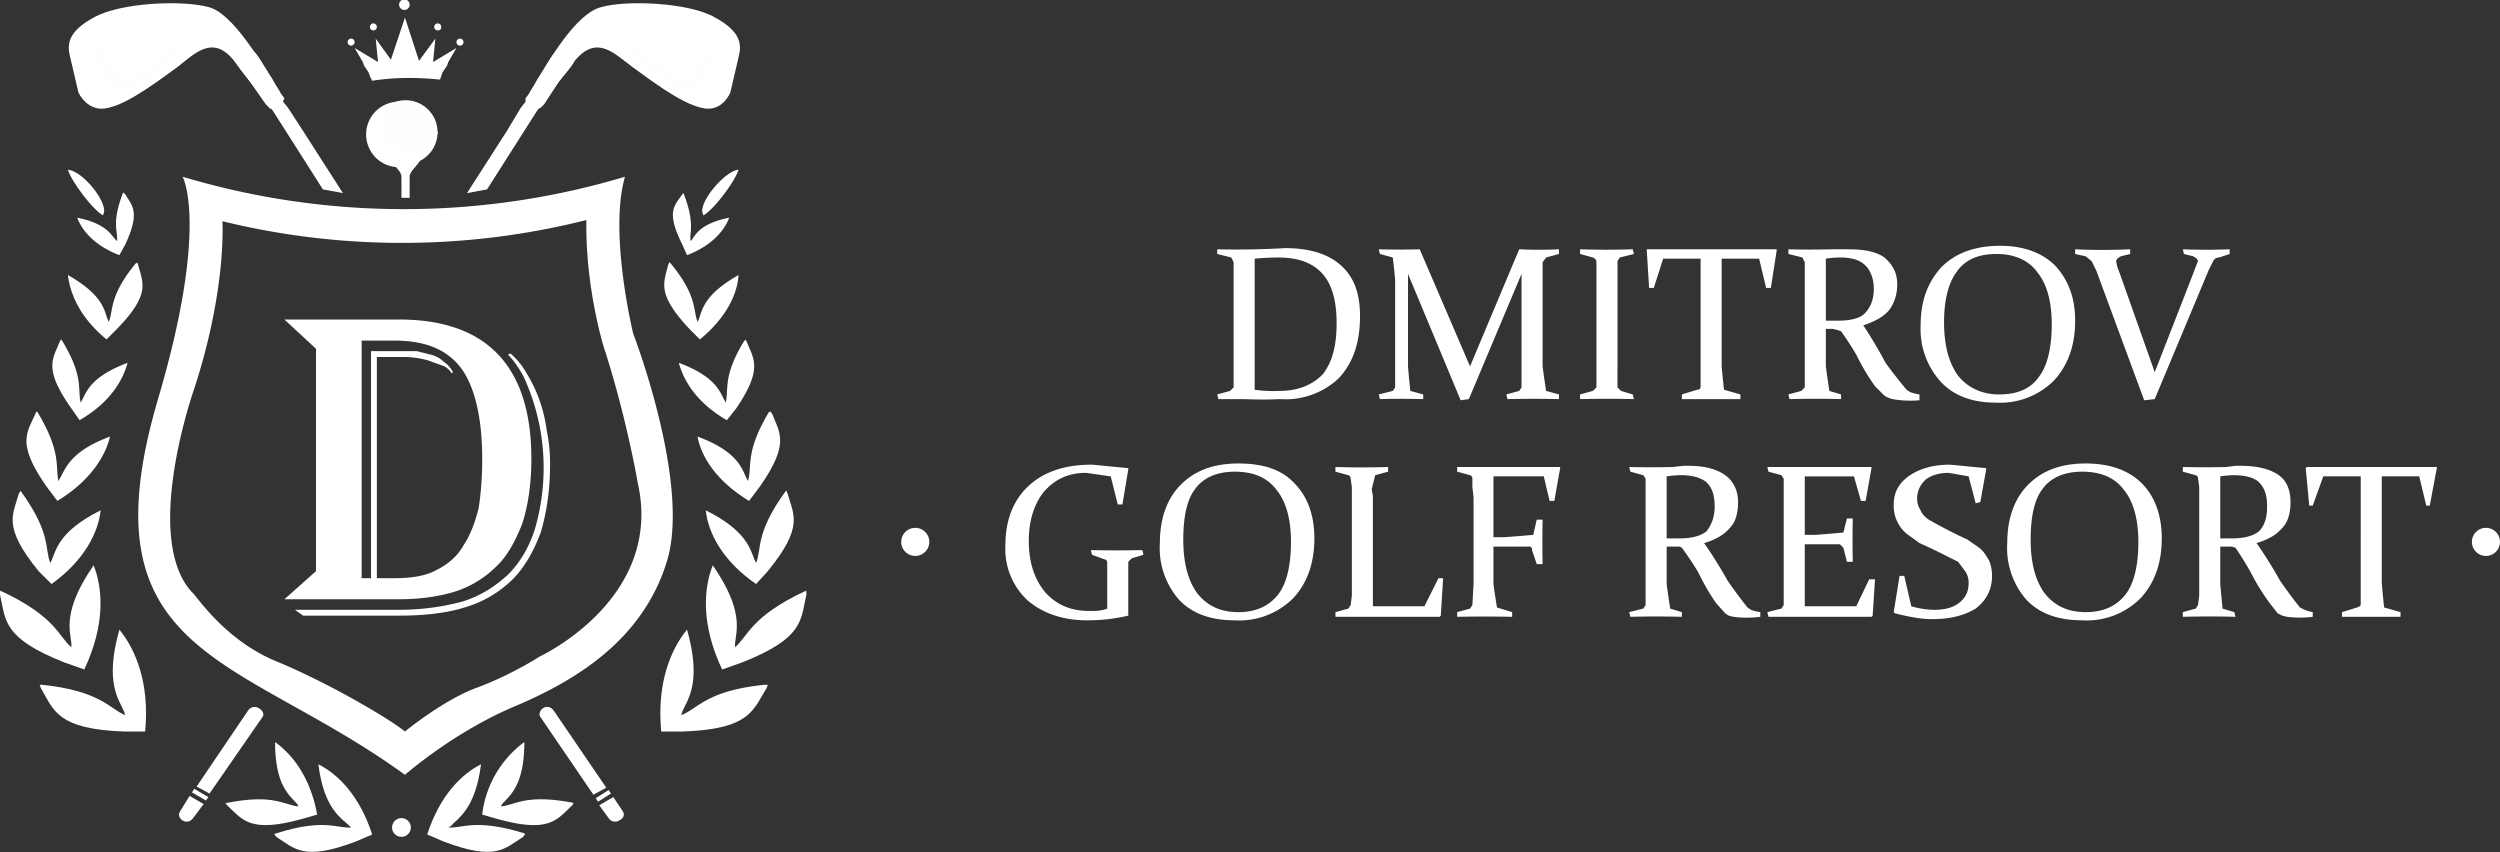 <svg xmlns="http://www.w3.org/2000/svg" xml:space="preserve" fill-rule="evenodd" clip-rule="evenodd" image-rendering="optimizeQuality" shape-rendering="geometricPrecision" text-rendering="geometricPrecision" viewBox="0 0 2136 728">
  <rect x="0" y="0" width="2136" height="728" fill="#333333" stroke="none"/>
  <defs>
    <style>
      .fil2{fill:#fff}.fil0,.fil1{fill:#fefefe;fill-rule:nonzero}.fil1{fill:#fff}
    </style>
  </defs>
  <g id="Слой_x0020_1">
    <path d="M338 87a27 27 0 1 0 17 52 27 27 0 0 0-17-52z" class="fil0"/>
    <path d="M355 139a28 28 0 1 1-17-52 28 28 0 0 1 17 52zm-16-50a25 25 0 1 0 15 48 25 25 0 0 0-15-48z" class="fil1"/>
    <path d="m325 100 2-1-1-1-2 2a2 2 0 0 0 2 2l-1-2z" class="fil1"/>
    <path d="m325 97 2-1-1-1-1 2 1 2-1-2zm0 8 1-3a2 2 0 0 0-2 3 2 2 0 0 0 3 1l-2-1z" class="fil1"/>
    <path d="m326 109 1-3c-2 1-2 2-2 3s1 2 2 1h1l-2-1z" class="fil1"/>
    <path d="m326 112 2-2h-1l-2 2a2 2 0 0 0 3 2l-2-2z" class="fil1"/>
    <path d="m328 116 1-2h-1c-1 0-2 1-1 2a2 2 0 0 0 3 1l-2-1z" class="fil1"/>
    <path d="m329 120 1-3c-2 1-2 2-2 3s1 2 2 1h1l-2-1zm1-6v2c1-1 2-2 1-3a2 2 0 0 0-3-1l2 2zm7 6 1 2c1-1 0-2-1-3a2 2 0 0 0-3 2l3-1zm5 1 1 3v-1l-1-3a2 2 0 0 0-3 2l3-1zm5 1 2 2v-1l-2-2-2 2v1l2-2zm-2-6 2 2v-1c0-1 0-2-2-2a2 2 0 0 0-1 3l1-2zm-1-5 2 2v-1l-2-2a2 2 0 0 0-2 3l2-2zm8 13c1-1 2 0 2 1v-1l-2-2a2 2 0 0 0-2 3l2-1zm-1-6 2 1c0-1-1-2-3-2a2 2 0 0 0-1 3l2-2zm-2-6 3 2v-1c0-1-1-2-3-2a2 2 0 0 0-1 3l1-2zm9 12 2 1-3-2-1 3 2-2zm-2-5 2 1c0-1-1-2-3-2a2 2 0 0 0-1 3l2-2zm-3 9 2 1-2-2a2 2 0 0 0-1 3l1-2zm8-8 3 1-1-1-2-1c-1 0-2 2-1 3l1-2zm4-4h2c-1-1-2-2-3-1a2 2 0 0 0 0 3l1-2zm1 5h2-3a2 2 0 0 0 0 3l1-3zm-4 4h2v-1h-3v3l1-2zm5-13h3a2 2 0 0 0-3-1 2 2 0 0 0 0 3v-2zm1 5h3v-1h-3a2 2 0 0 0 0 3v-2zm-9-8h2v-1h-3a2 2 0 0 0 0 3l1-2zm4 2h3-1l-2-1a2 2 0 0 0 0 3v-2zm-1-6h2l-3-1a2 2 0 0 0 0 4l1-3zm2-4h3l-1-1h-2l-1 3h1v-2zm6 7h2v-1h-2a1 1 0 0 0 0 2v-1zm0 5h1-2v2l1-2zm-3-16h1l-2-1a1 1 0 0 0 0 3l1-2zm2 5h2v-1h-3v3l1-2zm0 2h2-2a1 1 0 0 0 0 2v-2zm3 6h1v-1h-2v2-1zm-8-15h2-2a1 1 0 0 0 0 2v-2zm1 12h2-2a1 1 0 0 0 0 2v-2zm-5 8c1-1 2 0 3 1l-1-1c0-1-1-2-2-1a2 2 0 0 0-1 3l1-2zm-5 1h2c0-1-1-2-2-1a2 2 0 0 0-1 3l1-2zm-1-5 2 1v-1l-2-1a2 2 0 0 0-1 3l1-2zm-6 17 1 1h1l-2-2c-1 0-2 0-2 2l2-1zm-5-2c1 1 2 1 1 2h1l-2-3c-1 0-2 0-2 2l2-1zm-5-1 1 2v-1c1-1 0-2-1-2a2 2 0 0 0-2 1h2zm2-10 1 3v-4a2 2 0 0 0-3 2l2-1z" class="fil1"/>
    <path d="m332 119 1 3v-4a2 2 0 0 0-3 1h2zm3-5 1 3v-1c1-1 0-2-1-3a2 2 0 0 0-3 2l3-1z" class="fil1"/>
    <path d="m333 110 1 3v-4a2 2 0 0 0-3 1h2zm2-4c1 1 2 2 1 3l1-1-1-3-3 1v1l2-1zm4 4c1 0 2 1 1 2l1-1-1-2a2 2 0 0 0-3 1h2zm-9-2-1 2 2-2a2 2 0 0 0-4-1l3 1zm3-5c1 1 0 2-1 2h1c1 0 2-1 1-2l-2-2-1 1 2 1zm-4 0-1 2 2-3a2 2 0 0 0-4-1l3 2zm3-4-1 2a2 2 0 0 0 2-2 2 2 0 0 0-3-1c1-1 2 0 2 1z" class="fil1"/>
    <path d="m328 98-1 2h1l1-2a2 2 0 0 0-3-1l2 1zm4-3v1l1-2a2 2 0 0 0-2 0l1 1zm-4 0-1 1 2-1-1-1v1zm5-4-2 1h2v-2h-1l1 1zm-1 33c-1-1-2-2-1-3l-1 1 1 3a2 2 0 0 0 3-1h-2zm3 2-1-3v4a2 2 0 0 0 3-1h-2zm3 2-1-2v3a2 2 0 0 0 3-1h-2z" class="fil1"/>
    <path d="m341 130-1-2a2 2 0 0 0 1 3 2 2 0 0 0 3-1h-3z" class="fil1"/>
    <path d="m345 132-1-2c-1 1 0 3 1 3a2 2 0 0 0 3-3l-3 2z" class="fil1"/>
    <path d="m349 132-1-1h-1l2 2c1 1 2 0 2-1v-1c0 1-1 2-2 1zm5 0-3-1v1l3 1c1 0 2-1 1-2v-1l-1 2z" class="fil1"/>
    <path d="m358 131-3-1v1l3 1a2 2 0 0 0 1-3l-1 2zm3-2-2-1v1l3 1a2 2 0 0 0 0-3l-1 2z" class="fil1"/>
    <path d="M365 127h-3 1c0 1 1 2 2 1a2 2 0 0 0 1-3l-1 2zm3-3-2 1h3a2 2 0 0 0-1-3v2zm3-3-2 1c1 1 2 0 3-1a2 2 0 0 0-2-2l1 2zm1-3-2 1h1l2-1c1-1 0-2-1-2v2zm1-4-1 1 2-1a1 1 0 0 0-2-1l1 1z" class="fil1"/>
    <path d="m373 109-1 4c2 1 1 2 0 3 2 1 1 3-2 3 3 1 1 3-1 3 1 2-1 4-3 3 0 3-1 3-4 2 1 2-1 3-3 2 0 2-1 3-4 1 0 3-2 4-4 1 0 2-3 5-3 0-2 2-4 1-4-1-1 1-4 2-4-2-1 1-3 2-3-2-1 1-4 1-3-3-1 3-5 1-3-2-2 0-4-1-1-4-3 0-3-1-2-3-3 0-2-4 0-4-4 0-2-3-1-4-3 0-3-2-2-4-2-1-1-3 1-4-2-2 1-2 1-2v-2a27 27 0 1 0 46 15z" class="fil1"/>
    <path d="M360 133h-27c0 7 10 12 10 18v18h7v-18c0-6 10-11 10-18z" class="fil1"/>
    <path d="M343 139s6 2 12 0c-3 4-7 6-7 16v12h-2s1-25-3-28z" class="fil1"/>
    <path d="M368 182z" class="fil2"/>
    <path d="M541 285s-21-86-7-134a659 659 0 0 1-378 0s23 41-21 190c-65 221 69 218 211 321 0 0 42-37 95-59 54-23 109-58 129-124 20-67-29-194-29-194zm-80 276s-23 15-52 26c-29 10-63 38-63 38-12-10-64-41-110-60s-70-59-72-59c-43-47 2-174 2-174 28-86 24-143 24-143a645 645 0 0 0 311-1c-1 58 15 109 15 109s17 50 29 116c22 99-84 148-84 148z" class="fil1"/>
    <path d="m399 165 34-53 12-20 4-5v-3l3-4 1-2c18-28 27-50 25-21 21-13 12-2 0 12l-13 20-3 3-2 1-2 3-42 66h-1l-16 3z" class="fil1"/>
    <path d="m631 49-7 30s-7 18-25 13c-18-4-45-25-59-35-15-11-30-28-49-5-18 24-24 32-28 30s-10-6-2-17c7-11 31-54 53-59 21-6 75-4 97 9 22 12 23 23 20 34z" class="fil1"/>
    <path d="M612 28s-16 44-30 40-46-39-66-37c23 3 54 49 72 45 18-3 25-42 24-48z" class="fil0"/>
    <path d="m539 30 46 25-1 2-46-25zm2-6 48 23-1 2-48-22zm1-4 51 20-1 2-51-20zm1-5 54 15-1 3-54-16zm57 7-1 2-56-11 1-3z" class="fil0"/>
    <path d="m293 165-34-53-13-20-4-5v-1l1-2-3-4-1-2c-18-28-27-50-25-21-21-13-12-2-1 12l14 20 3 3 1 1h1l2 3 42 66h1l16 3z" class="fil1"/>
    <path d="m60 49 7 30s8 18 26 13c18-4 45-25 59-35 14-11 30-28 48-5 18 24 25 32 29 30s10-6 2-17-32-54-53-59c-22-6-75-4-98 9-22 12-23 23-20 34z" class="fil1"/>
    <path d="M79 28s17 44 31 40 45-39 65-37c-22 3-53 49-71 45-18-3-25-42-25-48z" class="fil0"/>
    <path d="m152 30-45 25 1 2 45-25zm-1-6-49 23 2 2 48-22zm-1-4L99 40l1 2 51-20zm-1-5L95 30l1 3 54-16zm-57 7 1 2 55-11v-3z" class="fil0"/>
    <path d="M473 607c-2-3-6-4-9-2s-4 6-2 8l45 66 11-6-45-66zm36 75 2 3 11-7-2-3-11 7zm3 6 8 11c2 3 6 4 9 2 4-2 5-5 3-8l-8-12-12 7zm-300-81c2-3 6-4 9-2 4 2 5 6 3 8l-45 65-11-6 44-65zm-34 74-2 3-12-7 2-3 12 7zm-4 6-9 12c-2 3-6 4-9 2s-4-5-2-8l8-13 12 7z" class="fil1"/>
    <path d="M303 36c0 2-2 3-3 3a3 3 0 1 1 3-3zm93 0a3 3 0 1 1-6 0 3 3 0 0 1 6 0zm-74-13a3 3 0 1 1-6 0 3 3 0 0 1 6 0zm55 0c0 2-1 3-3 3a3 3 0 1 1 3-3zM350 4a4 4 0 1 1-9 0 4 4 0 0 1 9 0zm26 64 1-3 1-3 4-6 1-3 7-12-20 12 2-20-14 19-12-37-12 36-13-18 2 20-20-12 7 12 1 3 4 6 1 3 2 4c19-3 38-3 58-1zm278 517c-51 5-58 21-72 26l1-3c4-10 17-24 4-70-14 17-26 46-22 87h18c58-2 60-18 72-37 2-5 0-2-1-3zm-23-440c-11 1-32 25-31 36l1 3c9-5 27-29 30-39z" class="fil2"/>
    <path d="M688 505c-47 22-49 39-60 48v-3c1-11 8-28-19-67-8 20-10 51 8 89l17-6c53-21 50-36 55-58 0-6 0-2-1-3z" class="fil2"/>
    <path d="M671 420c-26 36-20 49-25 61l-1-2c-4-9-6-25-42-43 2 19 14 43 43 63l10-11c31-38 22-48 17-66-2-5-1-2-2-2z" class="fil2"/>
    <path d="M657 352c-21 35-14 47-18 59l-1-2c-4-8-7-23-42-36 3 17 16 38 44 55l9-12c26-37 17-46 11-62-3-4-1-2-3-2zm-21-61c-19 31-13 42-16 53l-1-2c-4-7-7-20-39-32 4 15 15 34 41 49l8-10c23-34 15-42 9-57-2-4 0-1-2-1zm-63-66c23 28 19 40 23 50l1-2c3-8 4-21 34-38-1 16-10 36-33 55l-9-9c-28-30-22-39-18-55 2-4 1-1 2-1zm11-60c10 26 5 33 6 41l1-1c3-4 7-14 32-19-4 11-15 24-36 32l-4-9c-14-28-7-33 0-43l1-1zm-94 521c-41-8-50 2-62 3l1-2c6-7 19-15 19-53a90 90 0 0 0-36 62l14 4c44 12 50 0 63-12l1-2z" class="fil2"/>
    <path d="M448 712c-42-13-53-4-65-5l2-1c6-7 21-14 26-53-16 8-35 26-46 60l14 6c45 17 52 6 68-4 3-4 1-2 1-3zm-254-26c40-8 49 2 61 3l-1-2c-6-7-19-15-19-53 14 10 30 29 36 62l-14 4c-44 12-50 0-63-12-3-4-1-1 0-2z" class="fil2"/>
    <path d="M236 712c41-13 52-4 64-5l-1-1c-7-7-22-14-27-53 16 8 35 26 46 60l-14 6c-45 17-52 6-68-4-3-4-1-2 0-3zM35 585c51 5 59 21 72 26l-1-3c-4-10-17-24-4-70 14 17 26 46 22 87h-18c-57-2-60-18-71-37-2-5-1-2 0-3zm23-440c12 1 32 25 31 36l-1 3c-9-5-27-29-30-39z" class="fil2"/>
    <path d="M1 505c47 22 49 39 60 48v-3c-1-11-8-28 19-67 8 20 10 51-8 89l-17-6C2 545 5 530 0 508c0-6 0-2 1-3z" class="fil2"/>
    <path d="M18 420c26 36 20 49 25 61l1-2c4-9 6-25 42-43-2 19-14 43-42 63l-11-11c-31-38-22-48-17-66 3-5 1-2 2-2z" class="fil2"/>
    <path d="M32 352c21 35 15 47 18 59l1-2c5-8 8-23 43-36-4 17-17 38-45 55l-9-12c-26-37-17-46-10-62 2-4 0-2 2-2zm21-61c19 31 13 42 16 53l1-2c4-7 7-20 39-32-4 15-15 34-41 49l-7-10c-24-34-16-42-10-57 2-4 1-1 2-1zm63-66c-23 28-19 40-23 50l-1-2c-3-8-4-21-34-38 2 16 10 36 33 55l9-9c29-30 22-39 18-55-2-4 0-1-2-1zm-11-60c-10 26-4 33-5 41l-1-1c-4-4-8-14-33-19 4 11 15 24 36 32l5-9c13-28 6-33 0-43-3-3-1-1-2-1zm238 534a8 8 0 1 1 0 16 8 8 0 0 1 0-16z" class="fil2"/>
    <path d="M454 392c0 22-3 41-8 56-6 15-13 28-23 37a88 88 0 0 1-36 21c-14 4-29 6-46 6h-98l27-24V298l-27-25h98c75 0 113 40 113 119zm16 4c0 23-3 42-8 59-6 16-14 30-24 40a97 97 0 0 1-41 24c-16 5-35 7-56 7h-82l-7-5h89c21 0 39-3 54-7 16-5 28-13 39-23 10-10 18-23 23-39a186 186 0 0 0-10-131c-4-7-8-13-13-18l2-1c5 4 10 10 14 17a123 123 0 0 1 17 48c2 10 3 19 3 29zm-58-4c0-34-6-60-17-76-12-17-31-25-58-25h-28v203h8V300h39l12 3c4 1 8 3 11 6 3 2 6 5 8 9l-1 1c-2-3-5-6-9-7l-11-4a77 77 0 0 0-21-3h-23v189h15c15 0 27-2 36-7 10-5 18-12 23-21 6-9 10-20 13-32 2-13 3-27 3-42zm651-51h-22l-1-4 11-3 3-3V224l-2-4-12-3v-4a720 720 0 0 0 58-1c21 0 37 5 48 15s16 24 16 43c0 23-6 40-18 53a66 66 0 0 1-50 18 339 339 0 0 1-31 0zm9-8a115 115 0 0 0 21 1c16 0 28-5 37-14 8-10 12-24 12-44 0-19-4-33-12-42s-20-14-38-14a235 235 0 0 0-20 1v112zm226-120a359 359 0 0 0 34 0v4l-11 3-3 4v89a767 767 0 0 0 3 21l11 3v4a974 974 0 0 0-44 0l-1-4 11-3 2-3v-97l-45 107-7 1-45-108v79a688 688 0 0 0 2 21l11 3v4a711 711 0 0 0-37 0l-1-4 12-3 2-3v-92a486 486 0 0 0-2-19l-11-3-1-4a615 615 0 0 0 35 0l43 100 42-100zm84 100a1027 1027 0 0 0 0 18l3 3 10 3 1 4a936 936 0 0 0-46 0v-4l11-3 3-3V224c0-2-1-3-3-4l-11-3v-4a713 713 0 0 0 45 0l1 4-12 3-2 3v90zm80 28h-25v-4l13-4c2 0 3-1 3-3V221h-32l-8 25h-4l-2-32v-1h111v1l-5 32h-4l-6-25h-32v92a658 658 0 0 0 2 20l14 4v4h-25zm98-28a1005 1005 0 0 0 3 21l10 3v4a828 828 0 0 0-44 0l-1-4 11-3 3-3V224l-2-4-12-3v-4a724 724 0 0 0 37 0h14c14 0 24 2 31 7 7 6 11 13 11 23 0 9-3 17-7 22-5 6-13 10-22 13a378 378 0 0 1 19 32 427 427 0 0 0 18 23l3 2a40 40 0 0 0 8 2v5a90 90 0 0 1-23-1 21 21 0 0 1-7-3l-8-8a193 193 0 0 1-16-27 283 283 0 0 0-13-20l-3-1-4-1h-6v32zm0-39h10c11 0 19-2 23-6 5-5 8-12 8-21s-3-16-7-20c-5-5-12-7-22-7a82 82 0 0 0-12 1v53zm101 1c0 20 4 35 12 46 8 10 20 16 35 16 16 0 27-5 34-15 7-9 11-24 11-45 0-19-4-34-12-44-7-10-19-16-35-16s-27 5-34 15c-7 9-11 24-11 43zm112-1c0 21-6 38-18 51a65 65 0 0 1-50 19c-20 0-36-6-47-18a67 67 0 0 1-17-48c0-21 6-37 18-50 12-12 29-18 50-18 20 0 36 6 47 17 11 12 17 27 17 47zm59 68-41-111-4-8-5-4-9-2v-4a521 521 0 0 0 47 0v4l-8 2-3 2-1 2 1 5 3 8 29 82 32-82 3-8 2-5-1-2-3-2-8-2-1-4a534 534 0 0 0 40 0v4l-9 3c-2 0-4 1-5 3l-4 8-46 110-9 1zm-873 89h-4l-6-24-21-3c-16 0-27 6-36 16-8 10-13 24-13 42 0 19 5 33 14 44 10 11 22 16 38 16 5 0 10 0 15-2v-39c0-2-1-3-2-3l-11-4-1-4a991 991 0 0 0 44 0l1 4-10 3-3 3v46c-13 3-24 4-35 4-21 0-38-6-51-17a60 60 0 0 1-19-47c0-22 7-39 20-51s31-18 54-18l31 3v1l-5 30zm52 30c0 20 4 35 12 46 8 10 19 16 35 16 15 0 26-5 34-15 7-9 11-24 11-45 0-19-4-34-12-44-8-11-20-16-36-16-15 0-27 5-34 15-7 9-10 24-10 43zm112-1c0 21-6 38-18 51a65 65 0 0 1-50 19c-21 0-37-6-48-18a67 67 0 0 1-16-48c0-21 6-38 18-50s28-18 49-18 37 5 48 17c11 11 17 27 17 47zm50-36v94h44l12-24h4l-2 32-1 1h-89v-4l11-3 2-3 1-8v-93l-1-7c0-1 0-2-2-3l-11-3v-4a713 713 0 0 0 45 0v4l-11 3a532 532 0 0 0-3 12l1 6zm103 75a711 711 0 0 0 3 20l13 4v4a1195 1195 0 0 0-47 0v-4l11-3 2-3 1-18v-74l-1-9v-7c0-1 0-2-2-3l-11-3v-4h88v1l-5 28h-4l-5-21h-43v52h9a1389 1389 0 0 0 25-2l3-13h5a949 949 0 0 0 0 38h-5l-4-12c0-2-1-3-2-3h-31v32zm148 0a1005 1005 0 0 0 3 21l10 3v4a874 874 0 0 0-44 0l-1-4 12-3 2-3V409l-2-3-11-3-1-4a724 724 0 0 0 37 0l9-1h5c14 0 24 3 31 8s11 13 11 23c0 9-2 17-7 22-5 6-12 10-22 13a372 372 0 0 1 20 32 449 449 0 0 0 17 23l3 2a34 34 0 0 0 8 2v4a89 89 0 0 1-23 0l-4-1-3-2-8-9a193 193 0 0 1-15-26 279 279 0 0 0-14-21l-2-1h-11v32zm0-39h11c10 0 18-2 23-6 4-5 7-12 7-21 0-10-2-16-7-21-5-4-12-6-22-6a89 89 0 0 0-12 1v53zm109-61h66v1l-5 28h-4l-6-21h-42v50h9a1385 1385 0 0 0 24-2l3-12h5a928 928 0 0 0 0 37h-5l-3-12-3-3h-30v53h44l11-23h5l-2 31-1 1h-88l-1-4 12-3 2-3V409l-2-3-11-3-1-4h23zm149 8-17-3c-8 0-15 2-20 6-4 4-7 9-7 16 0 4 1 7 3 10 1 3 4 6 7 8a390 390 0 0 0 33 17l10 7c4 3 6 7 8 10 2 4 3 9 3 14 0 12-5 21-14 28-10 6-22 9-37 9-10 0-20-2-32-5l-1-1 5-31h4l6 26c7 2 13 3 20 3 9 0 16-2 21-6s8-9 8-17c0-4-1-7-3-10l-6-8-10-5a461 461 0 0 0-23-11l-11-8a31 31 0 0 1-11-25c0-11 5-19 14-25s21-9 34-9l31 3v1l-5 28-4 1-6-23zm53 54c0 20 4 35 12 46 8 10 19 16 35 16 15 0 26-5 34-15 7-9 11-24 11-45 0-19-4-34-12-44-8-11-20-16-36-16-15 0-27 5-34 15-7 9-10 24-10 43zm112-1c0 21-6 38-18 51a65 65 0 0 1-50 19c-21 0-37-6-48-18a67 67 0 0 1-16-48c0-21 6-38 18-50s28-18 49-18 37 6 48 17 17 27 17 47zm50 39a1005 1005 0 0 0 2 21l10 3 1 4a874 874 0 0 0-45 0v-4l11-3 2-3 1-8v-93l-1-7c0-1 0-2-2-3l-11-3v-4a724 724 0 0 0 37 0l8-1h5c14 0 25 3 32 8s10 13 10 23c0 9-2 17-7 22-5 6-12 10-22 13a381 381 0 0 1 20 32 425 425 0 0 0 17 23l4 2a35 35 0 0 0 7 2v4a89 89 0 0 1-22 0l-4-1-4-2-7-9a192 192 0 0 1-16-26 279 279 0 0 0-13-21l-3-1h-10v32zm0-39h10c10 0 18-2 23-6 5-5 7-12 7-21 0-10-2-16-7-21-4-4-12-6-22-6a89 89 0 0 0-11 1v53zm129 67h-25v-4l13-4c2-1 3-1 3-3V407h-32l-9 25h-3l-3-32 1-1h111v1l-6 32h-3l-6-25h-32v91a708 708 0 0 0 2 21l14 4v4h-25z" class="fil1"/>
    <path d="M782 451a12 12 0 1 0 0 24 12 12 0 0 0 0-24zm1342 0a12 12 0 1 0 0 24 12 12 0 0 0 0-24z" class="fil2"/>
  </g>
</svg>
